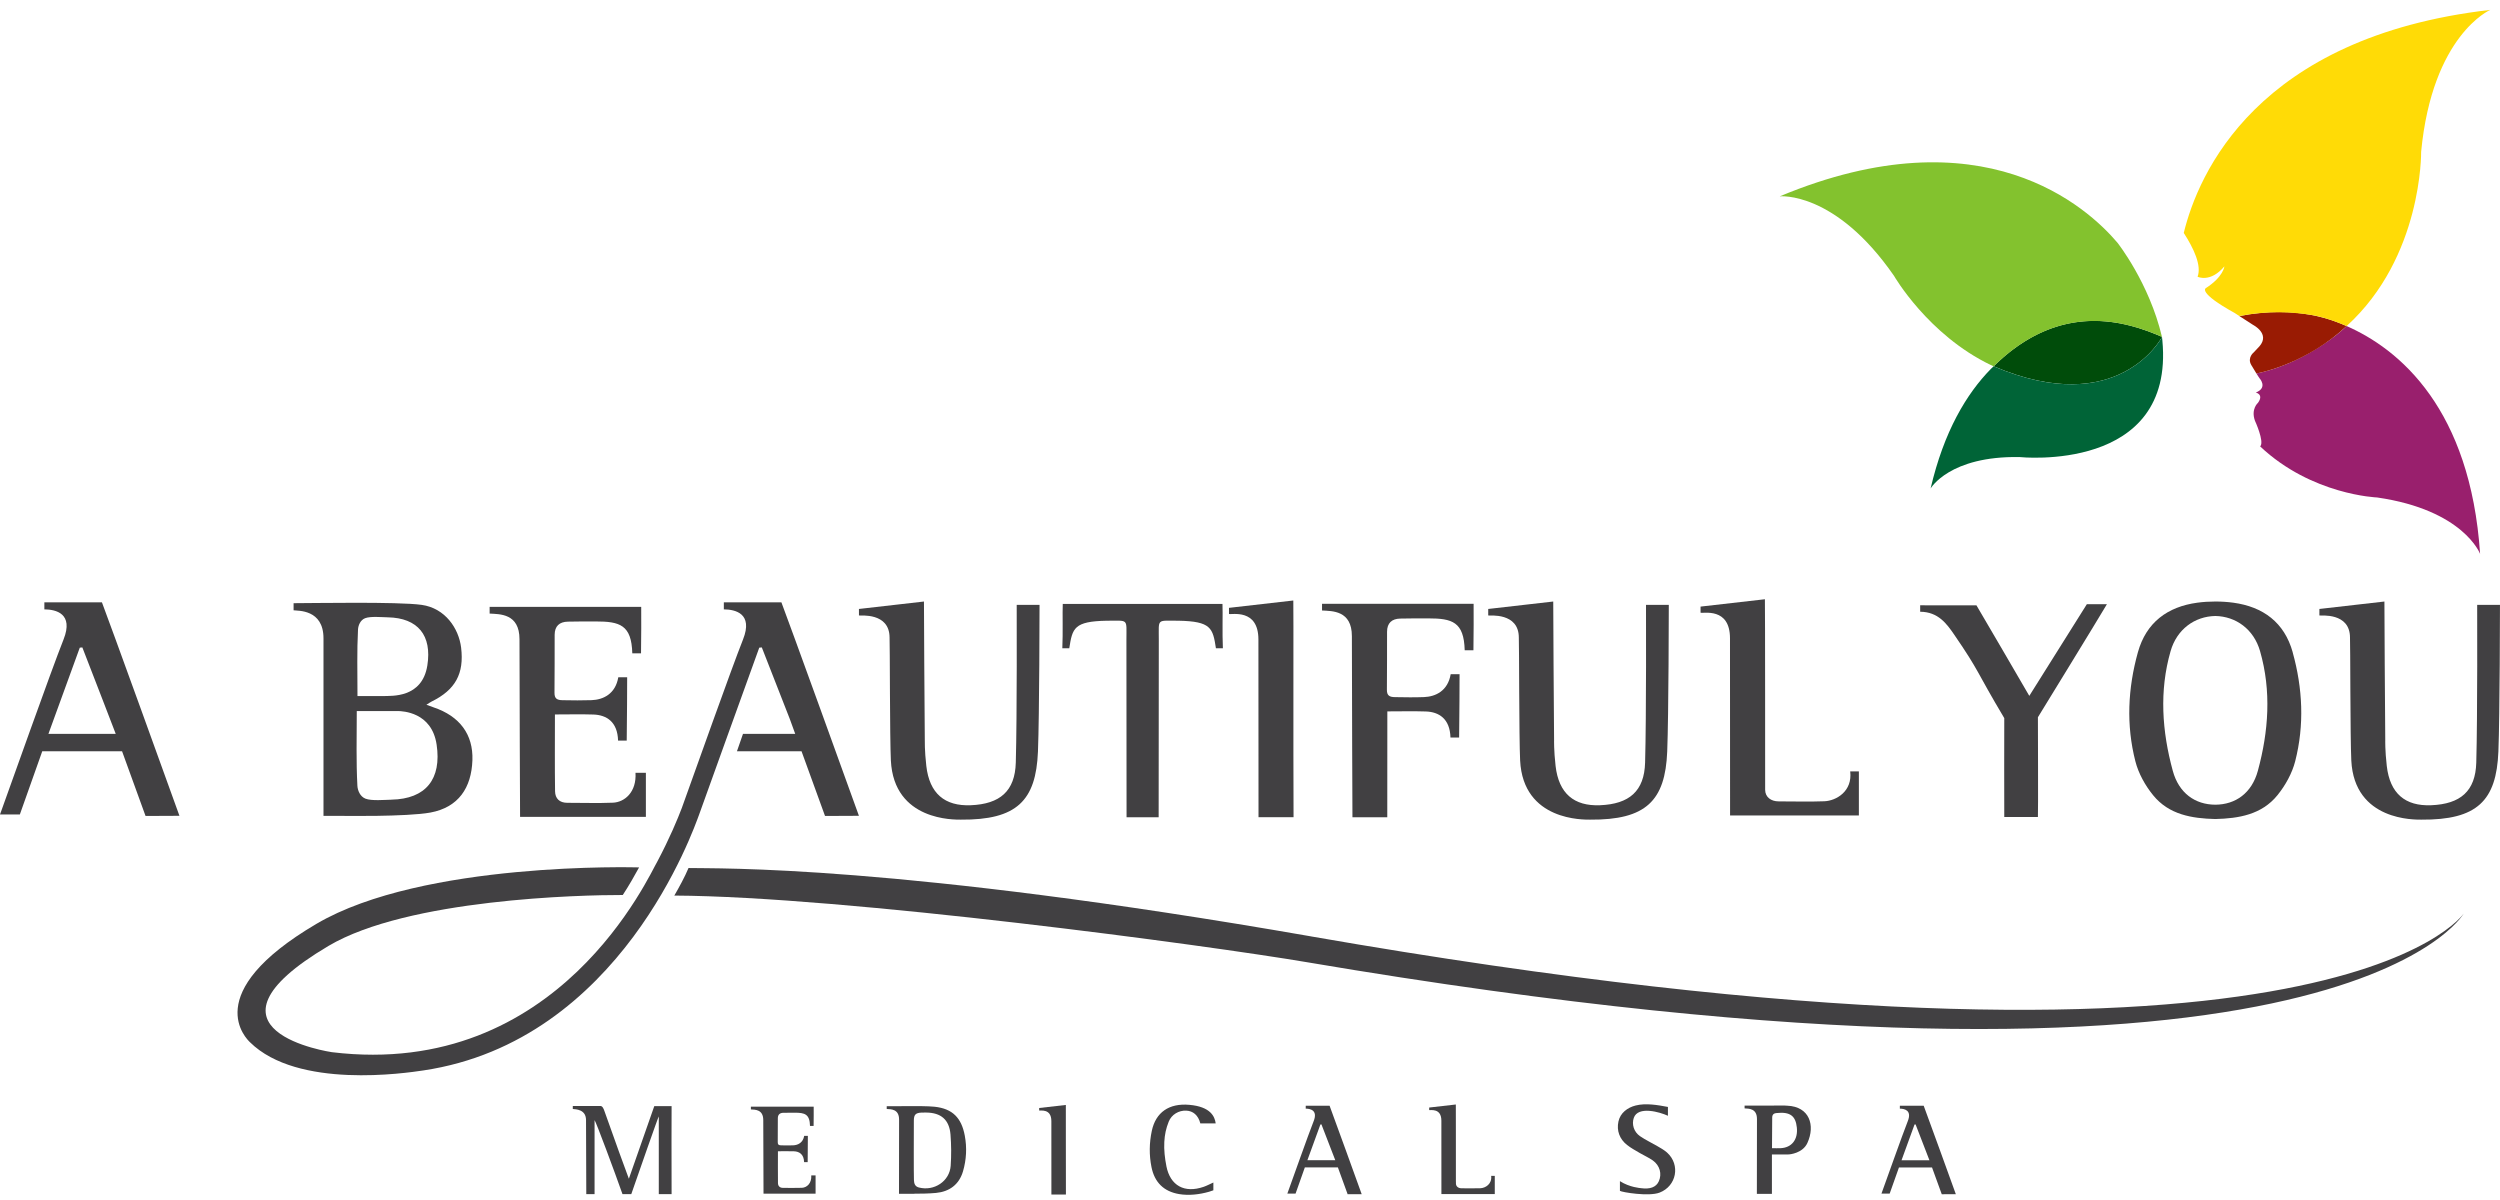 <svg width="202" height="97" viewBox="0 0 202 97" fill="none" xmlns="http://www.w3.org/2000/svg">
<g clip-path="url(#clip0_629_23913)">
<path fill-rule="evenodd" clip-rule="evenodd" d="M14.499 65.917C14.104 64.797 8.655 49.737 8.236 48.668H3.585V49.237C4.505 49.244 5.971 49.564 5.135 51.669C4.105 54.26 0.772 63.689 0 65.811H1.603L3.415 60.7H9.862L11.76 65.93C11.76 65.93 13.889 65.917 14.499 65.917ZM3.912 59.299C3.912 59.299 5.715 54.34 6.447 52.331C6.515 52.324 6.585 52.318 6.653 52.311C7.4 54.221 9.352 59.299 9.352 59.299H3.912Z" fill="#414042"/>
<path fill-rule="evenodd" clip-rule="evenodd" d="M52.187 66V62.442H51.348C51.446 63.997 50.472 64.819 49.527 64.857C48.301 64.909 47.068 64.864 45.838 64.867C45.209 64.867 44.858 64.521 44.849 63.937C44.821 61.907 44.838 59.875 44.838 57.728C45.926 57.728 46.94 57.701 47.951 57.734C48.998 57.77 49.897 58.309 49.94 59.841H50.639C50.664 58.247 50.675 55.32 50.675 54.722H49.958C49.729 56.074 48.74 56.538 47.8 56.573C47.013 56.601 46.325 56.591 45.46 56.576C45.023 56.57 44.796 56.462 44.803 55.971C44.823 54.41 44.809 52.85 44.816 51.289C44.819 50.589 45.202 50.244 45.883 50.229C46.632 50.213 47.382 50.211 48.133 50.213C50.08 50.213 51.028 50.489 51.09 52.789H51.795C51.822 51.238 51.81 50.151 51.81 49.036H39.562V49.577C40.37 49.627 41.975 49.555 41.975 51.652C41.975 56.062 42.022 65.588 42.022 66.004H52.187V66Z" fill="#414042"/>
<path fill-rule="evenodd" clip-rule="evenodd" d="M98.779 48.8H85.871C85.838 49.504 85.894 51.156 85.836 52.381H86.398C86.65 50.747 86.783 50.204 89.424 50.154C91.224 50.163 91.011 49.928 91.015 51.717C91.021 55.525 91.026 66.035 91.026 66.035H93.619C93.619 66.035 93.622 55.526 93.631 51.717C93.636 49.928 93.421 50.163 95.222 50.154C97.863 50.204 97.996 50.747 98.247 52.381H98.809C98.751 51.158 98.809 49.504 98.776 48.8H98.779Z" fill="#414042"/>
<path fill-rule="evenodd" clip-rule="evenodd" d="M101.68 51.675C101.68 55.565 101.678 61.66 101.688 66.032H104.519C104.491 60.171 104.522 48.883 104.5 48.52C102.713 48.727 100.983 48.92 99.302 49.114V49.607C99.493 49.69 101.68 49.134 101.68 51.674V51.675Z" fill="#414042"/>
<path fill-rule="evenodd" clip-rule="evenodd" d="M112.096 57.48C113.184 57.48 114.197 57.453 115.209 57.487C116.256 57.522 117.155 58.062 117.198 59.593H117.897C117.922 57.999 117.933 55.072 117.933 54.474H117.216C116.986 55.826 115.998 56.29 115.058 56.325C114.271 56.355 113.583 56.343 112.718 56.328C112.28 56.322 112.054 56.214 112.061 55.723C112.081 54.163 112.067 52.602 112.074 51.041C112.077 50.341 112.46 49.996 113.141 49.981C113.891 49.965 114.64 49.963 115.391 49.965C117.338 49.965 118.286 50.241 118.348 52.539H119.053C119.08 50.988 119.068 49.901 119.068 48.786H106.82V49.327C107.627 49.377 109.232 49.306 109.232 51.403C109.232 55.812 109.278 65.619 109.278 66.035H112.092C112.092 66.035 112.097 58.39 112.097 57.482L112.096 57.48Z" fill="#414042"/>
<path fill-rule="evenodd" clip-rule="evenodd" d="M149.497 62.328C149.692 63.947 148.355 64.704 147.41 64.742C146.182 64.792 144.95 64.749 143.721 64.752C143.092 64.752 142.632 64.406 142.624 63.822C142.624 63.7 142.624 48.735 142.604 48.419C140.815 48.625 139.084 48.818 137.405 49.013V49.505C137.597 49.589 139.783 49.033 139.783 51.574C139.783 55.463 139.78 61.517 139.79 65.889H150.197V62.331H149.495L149.497 62.328Z" fill="#414042"/>
<path d="M170.236 48.82H168.617L163.967 56.227C162.671 53.987 160.97 51.085 159.697 48.911C159.697 48.911 155.179 48.908 155.15 48.908V49.429C156.613 49.434 157.309 50.421 157.895 51.273C159.993 54.33 159.617 54.12 161.945 58.024C161.945 58.024 161.93 66.015 161.945 66.015H164.663C164.692 66.015 164.663 57.954 164.663 57.954C164.663 57.954 169.605 49.905 170.237 48.822L170.236 48.82Z" fill="#414042"/>
<path d="M185.252 52.707C184.578 50.284 182.852 49.026 180.454 48.698C179.977 48.633 179.487 48.602 178.996 48.603C178.505 48.603 178.016 48.633 177.539 48.698C175.141 49.025 173.415 50.284 172.741 52.707C171.93 55.621 171.787 58.58 172.538 61.512C172.787 62.491 173.332 63.467 173.974 64.256C175.247 65.826 177.104 66.132 178.995 66.178C180.885 66.132 182.742 65.826 184.015 64.256C184.656 63.466 185.2 62.489 185.451 61.512C186.202 58.58 186.059 55.619 185.248 52.707H185.252ZM182.436 62.279C181.945 64.085 180.631 65.012 178.998 65.02C177.366 65.013 176.051 64.087 175.56 62.279C174.691 59.087 174.458 55.832 175.385 52.607C175.893 50.84 177.337 49.803 178.998 49.772C180.66 49.802 182.103 50.838 182.611 52.607C183.538 55.832 183.303 59.087 182.436 62.279Z" fill="#414042"/>
<path d="M63.137 48.668H58.486V49.237C59.406 49.244 60.872 49.564 60.037 51.669C59.076 54.088 56.109 62.461 55.089 65.291C54.748 66.187 54.109 67.728 53.124 69.59C52.505 70.587 45.181 87.245 26.817 85.016C26.817 85.016 14.952 83.297 26.541 76.431C32.956 72.63 46.952 72.309 50.32 72.316C50.792 71.61 51.332 70.647 51.638 70.086C51.367 70.082 34.169 69.588 25.574 74.644C15.994 80.28 19.978 83.993 20.197 84.211C24.05 88.015 32.775 86.705 34.204 86.492C50.155 84.121 56.053 66.972 56.485 65.829C56.489 65.822 60.732 54.015 61.348 52.331C61.416 52.324 61.484 52.318 61.554 52.311C62.301 54.221 63.05 56.137 63.821 58.107L64.254 59.299H60.033L59.546 60.7H64.763L66.662 65.93C66.662 65.93 68.792 65.917 69.401 65.917C69.005 64.797 63.556 49.737 63.137 48.668Z" fill="#414042"/>
<path d="M105.917 75.657C72.411 69.814 57.972 70.195 55.632 70.136C55.332 70.856 54.856 71.722 54.485 72.362C68.259 72.435 97.565 76.383 105.617 77.749C188.86 91.871 199.071 73.812 199.071 73.812C199.071 73.812 188.281 90.02 105.917 75.659V75.657Z" fill="#414042"/>
<path fill-rule="evenodd" clip-rule="evenodd" d="M65.899 96.449V94.974H65.551C65.593 95.618 65.188 95.958 64.797 95.975C64.288 95.996 63.779 95.978 63.27 95.98C63.008 95.98 62.864 95.836 62.86 95.593C62.849 94.751 62.857 93.911 62.857 93.021C63.308 93.021 63.727 93.011 64.147 93.024C64.581 93.039 64.954 93.262 64.97 93.898H65.26C65.27 93.237 65.275 92.024 65.275 91.776H64.979C64.884 92.335 64.474 92.528 64.083 92.543C63.757 92.555 63.473 92.551 63.115 92.543C62.933 92.54 62.84 92.495 62.842 92.292C62.85 91.646 62.845 90.999 62.849 90.353C62.849 90.064 63.008 89.92 63.291 89.914C63.602 89.907 63.912 89.907 64.223 89.907C65.03 89.907 65.423 90.022 65.448 90.974H65.739C65.751 90.33 65.746 89.88 65.746 89.418H60.672V89.642C61.006 89.662 61.672 89.634 61.672 90.503C61.672 92.33 61.692 96.276 61.692 96.449H65.904H65.899Z" fill="#414042"/>
<path fill-rule="evenodd" clip-rule="evenodd" d="M110.024 96.489C109.859 96.024 107.603 89.784 107.43 89.341H105.503V89.578C105.884 89.581 106.491 89.712 106.145 90.584C105.719 91.658 104.338 95.565 104.017 96.444H104.681L105.431 94.327H108.102L108.889 96.494C108.889 96.494 109.771 96.489 110.024 96.489ZM105.637 93.746C105.637 93.746 106.383 91.691 106.688 90.859C106.716 90.856 106.746 90.854 106.772 90.851C107.082 91.643 107.891 93.746 107.891 93.746H105.637Z" fill="#414042"/>
<path fill-rule="evenodd" clip-rule="evenodd" d="M84.95 90.586C84.95 92.197 84.95 94.705 84.953 96.517H86.126C86.115 94.089 86.126 89.429 86.12 89.28C85.378 89.365 84.662 89.446 83.965 89.526V89.731C84.045 89.766 84.95 89.536 84.95 90.588V90.586Z" fill="#414042"/>
<path fill-rule="evenodd" clip-rule="evenodd" d="M120.487 95.009C120.566 95.68 120.012 95.993 119.621 96.009C119.112 96.029 118.603 96.013 118.094 96.013C117.834 96.013 117.643 95.87 117.639 95.627C117.639 95.575 117.639 95.525 117.639 95.475H117.636C117.631 92.954 117.639 89.374 117.631 89.243C116.89 89.328 116.173 89.409 115.478 89.489V89.694C115.557 89.729 116.463 89.499 116.463 90.551C116.463 92.162 116.463 94.67 116.466 96.482H120.778V95.008H120.488L120.487 95.009Z" fill="#414042"/>
<path fill-rule="evenodd" clip-rule="evenodd" d="M54.265 89.373H52.867C52.867 89.373 50.937 94.896 50.812 95.242C50.729 95.039 49.432 91.478 48.848 89.801C48.785 89.621 48.703 89.385 48.532 89.363H46.282V89.606C46.519 89.631 47.351 89.631 47.351 90.506C47.351 90.668 47.372 96.332 47.372 96.484H48.041V90.506C48.159 90.639 49.669 94.7 50.296 96.484H51.008C51.636 94.678 53.197 90.198 53.23 90.207V96.484H54.265C54.248 94.538 54.265 89.373 54.265 89.373Z" fill="#414042"/>
<path fill-rule="evenodd" clip-rule="evenodd" d="M158.031 96.49C157.866 96.026 155.609 89.786 155.435 89.343H153.508V89.579C153.889 89.582 154.496 89.714 154.15 90.586C153.724 91.661 152.343 95.567 152.021 96.445H152.685L153.436 94.329H156.107L156.894 96.495C156.894 96.495 157.776 96.489 158.029 96.489L158.031 96.49ZM153.644 93.748C153.644 93.748 154.39 91.693 154.694 90.861C154.722 90.857 154.752 90.856 154.779 90.852C155.088 91.644 155.897 93.748 155.897 93.748H153.644Z" fill="#414042"/>
<path d="M134.719 93.149C134.698 93.129 134.676 93.109 134.653 93.089C134.428 92.898 134.162 92.753 133.906 92.603C133.445 92.333 132.955 92.107 132.518 91.806C132.005 91.455 131.836 90.834 132.009 90.328C132.348 89.338 134.125 89.854 134.769 90.155V89.441C133.951 89.286 132.979 89.115 132.157 89.325C131.503 89.491 130.919 89.92 130.769 90.621C130.611 91.357 130.862 92.04 131.471 92.518C131.779 92.759 132.128 92.949 132.466 93.147C132.48 93.156 132.495 93.164 132.508 93.172C132.849 93.374 133.222 93.533 133.543 93.761C134.134 94.181 134.288 94.866 134.036 95.44C133.821 95.931 133.315 96.106 132.584 96.003C132.561 95.999 131.679 95.943 130.89 95.437V96.222C131.048 96.331 133.227 96.7 134.099 96.361C135.468 95.828 135.783 94.126 134.718 93.145L134.719 93.149Z" fill="#414042"/>
<path fill-rule="evenodd" clip-rule="evenodd" d="M144.414 89.341C144.339 89.338 144.265 89.328 144.191 89.328C143.85 89.328 141.662 89.335 140.963 89.335V89.559C141.297 89.579 141.963 89.551 141.963 90.418C141.963 91.952 141.956 95.227 141.955 96.465H143.171V93.279H144.488C144.617 93.282 145.657 93.18 146.035 92.357C146.689 90.929 146.21 89.416 144.416 89.341H144.414ZM143.872 92.774C143.659 92.784 143.444 92.774 143.178 92.774C143.178 91.921 143.194 91.11 143.194 90.298C143.194 89.982 143.416 89.947 143.551 89.934C144.679 89.814 145.09 90.198 145.185 91.107C145.285 92.072 144.775 92.733 143.873 92.773L143.872 92.774Z" fill="#414042"/>
<path fill-rule="evenodd" clip-rule="evenodd" d="M94.245 94.225C94.118 93.585 94.041 92.914 94.076 92.265C94.11 91.671 94.211 91.182 94.433 90.628C94.659 90.058 95.245 89.709 95.852 89.739C96.39 89.764 96.814 90.095 96.987 90.772H98.228C98.155 90.22 97.819 89.419 96.095 89.27C94.457 89.127 93.382 89.879 93.065 91.378C92.86 92.345 92.843 93.325 93.04 94.302C93.288 95.535 94.031 96.271 95.271 96.482C96.057 96.617 96.929 96.512 97.689 96.294C97.839 96.247 97.954 96.211 98.04 96.177V95.547C97.804 95.653 97.501 95.811 97.258 95.895C95.709 96.43 94.557 95.81 94.243 94.225H94.245Z" fill="#414042"/>
<path fill-rule="evenodd" clip-rule="evenodd" d="M77.956 91.766C77.69 90.332 76.974 89.581 75.515 89.424C74.959 89.366 73.939 89.376 73.939 89.376C73.147 89.378 72.095 89.381 71.647 89.381V89.606C71.982 89.626 72.646 89.598 72.646 90.465C72.646 91.999 72.639 95.274 72.639 96.457H73.854C73.854 96.457 73.854 96.454 73.854 96.452C74.445 96.449 75.037 96.444 75.625 96.389C76.703 96.287 77.492 95.725 77.81 94.645C78.086 93.701 78.136 92.731 77.956 91.766ZM76.816 94.194C76.726 95.449 75.475 96.267 74.247 95.95C73.921 95.866 73.859 95.62 73.846 95.354C73.826 94.969 73.834 91.313 73.839 90.541C73.842 90.062 73.979 89.924 74.457 89.897C74.581 89.891 74.704 89.892 74.829 89.894C76.029 89.902 76.703 90.47 76.8 91.668C76.866 92.505 76.874 93.355 76.815 94.194H76.816Z" fill="#414042"/>
<path fill-rule="evenodd" clip-rule="evenodd" d="M35.018 57.149C34.853 57.094 34.692 57.031 34.454 56.944C34.633 56.834 34.748 56.748 34.876 56.684C36.798 55.739 37.514 54.428 37.258 52.326C37.068 50.78 35.975 49.139 34.066 48.873C32.147 48.605 25.184 48.738 23.722 48.738V49.312C24.059 49.366 26.138 49.211 26.138 51.576V65.922H27.543C27.543 65.922 32.858 66.009 34.783 65.653C37.048 65.231 38.095 63.647 38.171 61.422C38.243 59.347 37.145 57.859 35.018 57.15V57.149ZM28.927 50.867C28.944 50.534 29.115 50.098 29.503 49.95C29.937 49.783 30.841 49.871 31.333 49.88C33.77 49.926 34.915 51.346 34.529 53.772C34.104 56.431 31.615 56.21 31.027 56.242H28.884C28.884 54.215 28.835 52.647 28.927 50.867ZM31.628 64.614C31.064 64.626 30.032 64.725 29.536 64.534C29.093 64.364 28.897 63.867 28.877 63.486C28.772 61.484 28.826 59.715 28.827 57.452H32.177C32.498 57.467 34.885 57.515 35.279 60.164C35.693 62.943 34.414 64.559 31.628 64.612V64.614Z" fill="#414042"/>
<path d="M82.15 48.875C82.15 48.875 82.183 57.873 82.076 61.62C82.011 63.922 80.803 64.968 78.434 65.063C76.34 65.148 75.1 64.12 74.846 61.886C74.703 60.637 74.724 59.795 74.724 59.795C74.701 58.007 74.656 49.076 74.656 48.603C72.829 48.813 71.115 49.009 69.402 49.204C69.402 49.341 69.402 49.593 69.404 49.732C69.517 49.76 71.877 49.465 71.877 51.522C71.907 51.85 71.894 59.647 71.982 61.446C72.225 66.361 77.154 66.223 77.633 66.227C82.153 66.265 83.707 64.701 83.867 60.727C83.985 57.783 83.995 48.875 83.995 48.875H82.151H82.15Z" fill="#414042"/>
<path d="M132.997 48.875C132.997 48.875 133.03 57.873 132.924 61.62C132.859 63.922 131.651 64.968 129.279 65.063C127.186 65.148 125.946 64.12 125.691 61.886C125.548 60.637 125.57 59.795 125.57 59.795C125.547 58.007 125.502 49.076 125.502 48.603C123.674 48.813 121.96 49.009 120.248 49.204C120.248 49.341 120.248 49.593 120.248 49.732C120.361 49.76 122.721 49.465 122.721 51.522C122.751 51.85 122.738 59.647 122.826 61.446C123.069 66.361 128 66.223 128.477 66.227C132.997 66.265 134.551 64.701 134.711 60.727C134.829 57.783 134.839 48.875 134.839 48.875H132.995H132.997Z" fill="#414042"/>
<path d="M200.156 48.875C200.156 48.875 200.189 57.873 200.083 61.62C200.018 63.922 198.81 64.968 196.438 65.063C194.345 65.148 193.105 64.12 192.851 61.886C192.707 60.637 192.729 59.795 192.729 59.795C192.706 58.007 192.661 49.076 192.661 48.603C190.834 48.813 189.12 49.009 187.407 49.204C187.407 49.341 187.407 49.593 187.407 49.732C187.52 49.76 189.88 49.465 189.88 51.522C189.91 51.85 189.897 59.647 189.985 61.446C190.228 66.361 195.159 66.223 195.636 66.227C200.156 66.265 201.71 64.701 201.87 60.727C201.988 57.783 201.998 48.875 201.998 48.875H200.154H200.156Z" fill="#414042"/>
<path d="M174.685 27.243C174.678 27.209 174.7 27.274 174.685 27.215C171.819 25.97 166.504 24.252 161.084 29.594C171.199 33.913 174.685 27.241 174.685 27.241V27.243Z" fill="#004C0A"/>
<path d="M174.685 27.216C173.663 22.864 171.09 19.611 171.09 19.611C168.697 16.784 160.238 9.009 143.802 15.865C143.802 15.865 148.268 15.401 153.036 22.287C153.036 22.287 155.77 27.046 160.854 29.494C160.929 29.531 161.009 29.562 161.084 29.597C161.185 29.499 161.285 29.404 161.387 29.311C166.7 24.325 171.872 25.996 174.685 27.218V27.216Z" fill="#83C22E"/>
<path d="M174.69 27.239C174.684 27.198 174.682 27.199 174.685 27.216C174.689 27.229 174.69 27.236 174.69 27.239Z" fill="#ED1C24"/>
<path d="M174.721 27.514C174.706 27.363 174.696 27.281 174.69 27.239C174.69 27.246 174.68 27.218 174.685 27.243C174.685 27.243 171.198 33.913 161.084 29.596C161.012 29.667 160.937 29.732 160.866 29.805C158.894 31.816 157.067 34.861 155.993 39.469C155.993 39.469 157.508 36.826 163.187 36.931C163.187 36.931 175.728 38.258 174.72 27.514H174.721Z" fill="#006437"/>
<path d="M196.347 31.912C194.2 28.867 191.614 27.224 189.604 26.346C188.663 27.286 185.729 29.483 182.316 30.18C182.403 30.318 182.488 30.449 182.554 30.544C182.554 30.544 183.288 31.318 182.268 31.718C182.268 31.718 182.942 31.856 182.446 32.546C182.446 32.546 181.855 33.052 182.202 34.001C182.202 34.001 182.965 35.658 182.638 36.051C182.638 36.051 182.633 36.059 182.624 36.074C186.791 40.002 192.068 40.195 192.068 40.195C199.061 41.205 200.392 44.753 200.392 44.753C199.998 38.878 198.365 34.775 196.348 31.912H196.347Z" fill="#991F6D"/>
<path d="M189.606 26.346C188.682 25.941 185.669 24.602 180.942 25.537L182.054 26.256C182.054 26.256 183.449 26.963 182.562 27.983L182.104 28.471C182.104 28.471 181.555 28.898 181.904 29.494C181.904 29.494 182.114 29.854 182.319 30.178C182.919 30.065 186.487 29.271 189.606 26.344V26.346Z" fill="#991B03"/>
<path d="M176.445 18.817C177.262 20.079 177.903 21.462 177.565 22.36C177.565 22.36 178.595 22.874 179.732 21.523C179.732 21.523 179.649 22.37 178.233 23.279C178.233 23.279 177.527 23.615 180.561 25.289L180.943 25.537C184.398 24.85 187.3 25.555 187.3 25.555C187.881 25.698 188.683 25.941 189.607 26.346C195.744 20.768 195.628 12.272 195.628 12.272C196.531 2.813 201.214 0.798 201.214 0.798C182.32 2.98 177.605 14.081 176.449 18.817H176.445Z" fill="#FFDB06"/>
</g>
<defs>
<clipPath id="clip0_629_23913">
<rect width="202" height="95.744" fill="white" transform="translate(0 0.798)"/>
</clipPath>
</defs>
</svg>
